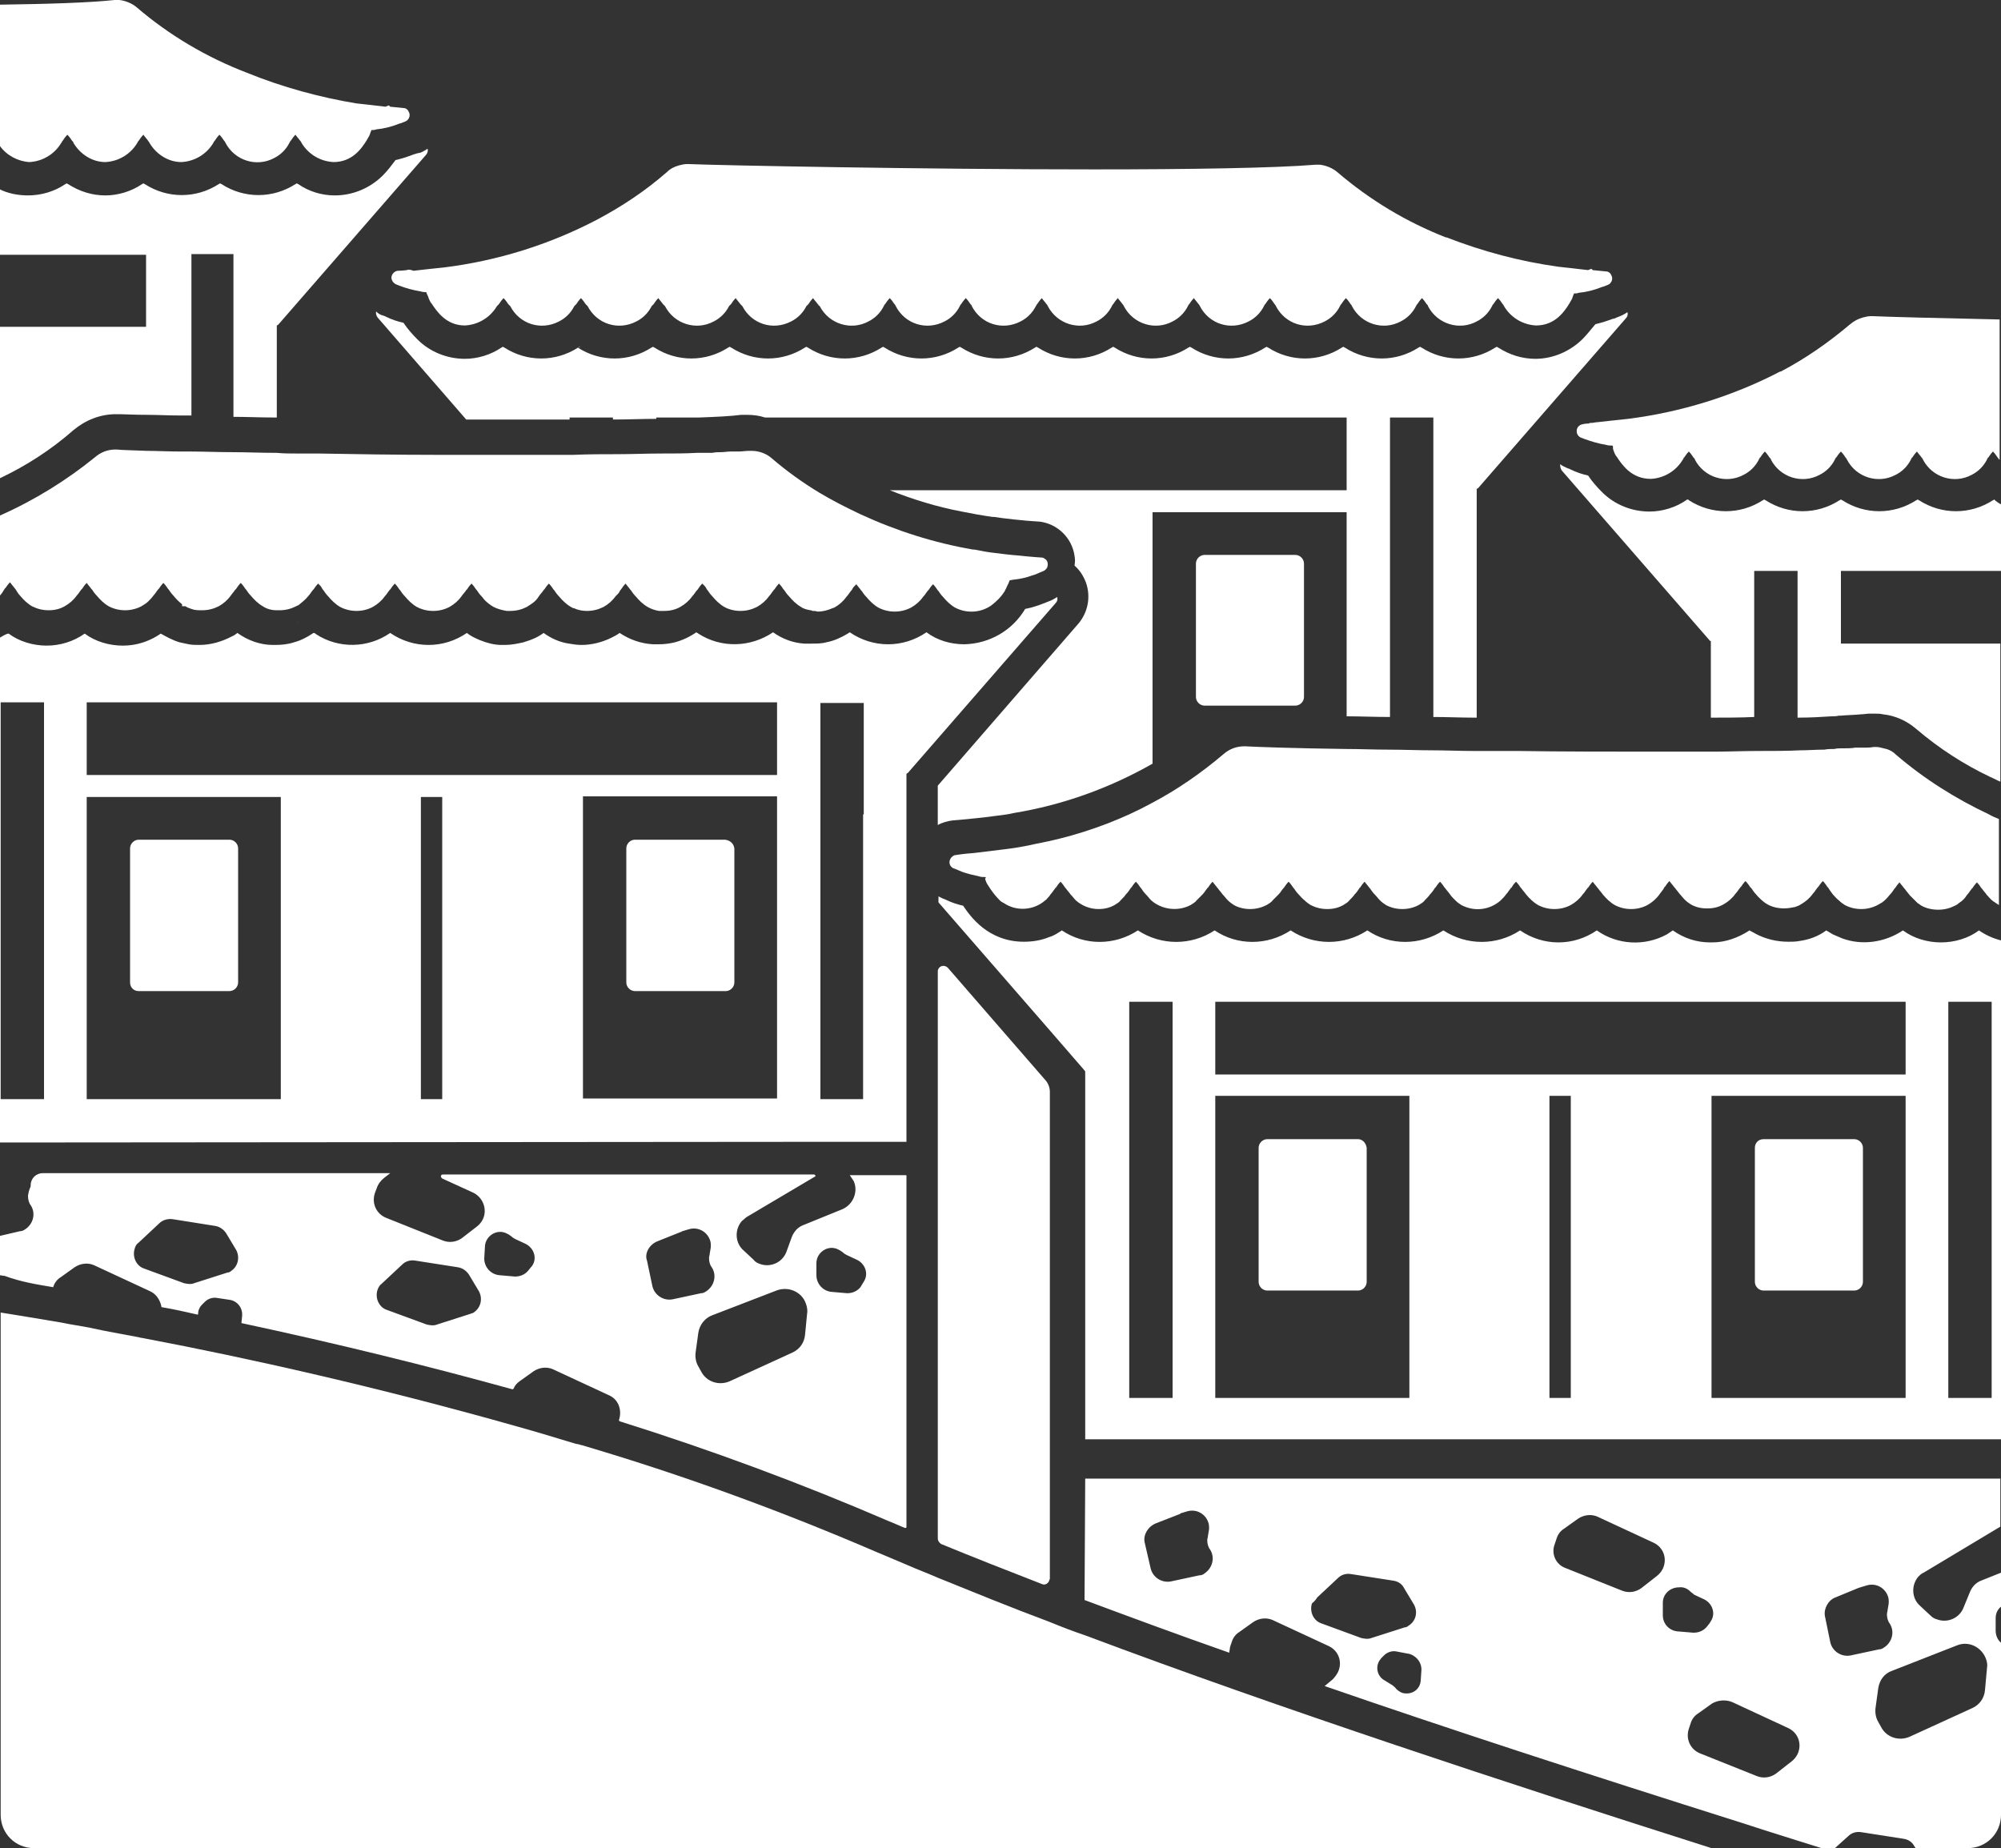 <svg enable-background="new 0 0 300 277.1" viewBox="0 0 300 277.1" xmlns="http://www.w3.org/2000/svg"><rect x="0" y="0" width="300" height="277.1" fill="#333333" stroke="none"/><g fill="#fff"><path d="m 156.6 161.8 l -14.5 -16.7 c -.3 -.3 -.8 -.4 -1.2 -.1 -.2 .2 -.3 .4 -.3 .6 v 85.1 c 0 .3 .2 .6 .5 .8 4.6 1.9 9.7 3.9 15.1 6 .4 .2 .9 0 1.1 -.5 0 -.1 .1 -.2 .1 -.3 v -73 c 0 -.7 -.3 -1.4 -.8 -1.9 z"/><path d="m 237.3 50.8 c -1.9 1.9 -4.5 3 -7.1 3 -2 0 -3.9 -.6 -5.6 -1.7 -.1 0 -.1 -.1 -.2 -.1 s -.1 .1 -.2 .1 c -3.4 2.2 -7.7 2.2 -11.1 0 -.1 0 -.1 -.1 -.2 -.1 l -.2 .1 c -3.4 2.2 -7.7 2.2 -11.1 0 -.1 0 -.1 -.1 -.2 -.1 s -.1 .1 -.2 .1 c -3.4 2.2 -7.7 2.2 -11.1 0 -.1 0 -.1 -.1 -.2 -.1 s -.1 .1 -.2 .1 c -3.4 2.2 -7.7 2.2 -11.1 0 l -.2 -.1 c -.1 0 -.1 .1 -.2 .1 -3.4 2.2 -7.7 2.2 -11.1 0 -.1 0 -.1 -.1 -.2 -.1 s -.1 .1 -.2 .1 c -3.4 2.2 -7.7 2.2 -11.1 0 -.1 0 -.1 -.1 -.2 -.1 s -.1 .1 -.2 .1 c -3.4 2.2 -7.7 2.2 -11.1 0 -.1 0 -.1 -.1 -.2 -.1 s -.1 .1 -.2 .1 c -3.4 2.2 -7.7 2.2 -11.1 0 -.1 0 -.1 -.1 -.2 -.1 s -.1 .1 -.2 .1 c -3.4 2.2 -7.7 2.2 -11.1 0 l -.2 -.1 c -.1 0 -.1 .1 -.2 .1 -3.4 2.2 -7.7 2.2 -11.1 0 -.1 0 -.1 -.1 -.2 -.1 s -.1 .1 -.2 .1 c -3.4 2.2 -7.7 2.2 -11.1 0 -.1 0 -.1 -.1 -.2 -.1 s -.1 .1 -.2 .1 c -3.4 2.2 -7.7 2.2 -11.1 0 .4 0 .4 -.1 .3 -.1 s -.1 .1 -.2 .1 c -3.4 2.2 -7.7 2.2 -11.1 0 -.1 0 -.1 -.1 -.2 -.1 s -.1 .1 -.2 .1 c -1.6 1.1 -3.6 1.7 -5.5 1.7 -2.6 0 -5.2 -1 -7.1 -2.9 -.8 -.8 -1.5 -1.6 -2.1 -2.5 -.9 -.2 -1.8 -.5 -2.6 -.9 l -.2 -.1 -.3 -.1 c -.4 -.1 -.7 -.3 -1 -.6 -.1 .4 .1 .8 .3 1 l 13.2 15.2 h 8.4 .7 3.3 3.1 v -.3 h 6.5 v .3 c 2.3 0 4.5 -.1 6.5 -.1 v -.2 h 6.4 c 2.7 -.1 4.8 -.2 6.3 -.4 h .9 c .9 0 1.8 .1 2.7 .4 h 87.2 v 10.9 h -68.5 c 3.5 1.4 7.1 2.5 10.8 3.2 1.5 .3 3.1 .6 4.6 .8 h .1 .1 c 1.2 .2 4.7 .6 6.7 .7 h .1 c 2.7 .3 4.9 2.4 5.3 5.1 .1 .5 .1 1 0 1.5 .8 .7 1.3 1.5 1.7 2.5 .8 2.2 .3 4.6 -1.2 6.3 l -21 24.2 v 5.9 c .7 -.4 1.5 -.6 2.3 -.7 1.4 -.1 5.4 -.5 6.6 -.7 .8 -.1 1.7 -.2 2.5 -.4 7.3 -1.2 14.3 -3.7 20.8 -7.4 v -37.7 h 29.1 v 30.6 c 2 0 4.2 .1 6.5 .1 v -44.9 h 6.5 v 44.9 c 2 0 4.1 .1 6.2 .1 h .3 v -34.3 c .1 0 .1 -.1 .2 -.1 l 22.1 -25.4 c .3 -.3 .4 -.6 .3 -1 -.1 .1 -.2 .1 -.3 .2 -.2 .1 -.5 .3 -.8 .4 l -.5 .2 c -.2 .1 -.4 .2 -.6 .2 -.8 .3 -1.7 .6 -2.6 .8 -.6 .7 -1.2 1.5 -1.9 2.2 z"/><path d="m 180.6 83.2 c -.7 0 -1.3 .6 -1.3 1.3 v 20 c 0 .7 .6 1.3 1.3 1.3 h 13.6 c .7 0 1.3 -.6 1.3 -1.3 v -20 c 0 -.7 -.6 -1.3 -1.3 -1.3 z"/><path d="m 61 40.5 c -.8 .1 -1.4 .1 -1.4 .1 -.6 .1 -1 .7 -.9 1.2 .1 .4 .3 .6 .6 .8 l .5 .2 c 1 .4 2.1 .7 3.3 .9 .3 .1 .5 .1 .8 .1 0 0 .1 .3 .3 .7 l .1 .3 c .1 .2 .2 .5 .4 .7 .8 1.2 2.2 3.3 5 3.3 2 -.1 3.8 -1.2 4.8 -2.9 l .2 -.2 s .1 -.1 .1 -.1 c .2 -.3 .4 -.6 .7 -.9 .3 .3 .5 .6 .7 .9 0 0 .1 .1 .1 .1 .1 .1 .1 .1 .2 .2 1.4 2.7 4.6 3.7 7.3 2.3 1 -.5 1.8 -1.3 2.3 -2.3 .1 -.1 .1 -.1 .2 -.2 0 0 .1 -.1 .1 -.1 .2 -.3 .4 -.6 .7 -.9 .3 .3 .5 .6 .7 .9 0 0 .1 .1 .1 .1 l .2 .2 c 1.4 2.7 4.6 3.7 7.3 2.3 1 -.5 1.8 -1.3 2.3 -2.3 l .2 -.2 s .1 -.1 .1 -.1 c .2 -.3 .4 -.6 .7 -.9 .2 .3 .5 .6 .7 .9 0 0 .1 .1 .1 .1 l .2 .2 c 1.4 2.7 4.7 3.7 7.3 2.3 1 -.5 1.8 -1.3 2.3 -2.3 l .2 -.2 s .1 -.1 .1 -.1 c .2 -.3 .4 -.6 .7 -.9 .2 .3 .5 .6 .7 .9 0 0 .1 .1 .1 .1 l .2 .2 c 1.4 2.7 4.6 3.7 7.3 2.3 1 -.5 1.8 -1.3 2.3 -2.3 l .2 -.2 s .1 -.1 .1 -.1 c .2 -.3 .4 -.6 .7 -.9 .2 .3 .5 .6 .7 .9 0 0 .1 .1 .1 .1 0 .1 .1 .1 .2 .2 1.4 2.7 4.7 3.7 7.3 2.3 1 -.5 1.8 -1.3 2.3 -2.3 l .1 -.2 s .1 -.1 .1 -.1 c .2 -.3 .4 -.6 .7 -.9 .3 .3 .5 .6 .7 .9 0 0 .1 .1 .1 .1 l .1 .2 c 1.4 2.7 4.6 3.7 7.3 2.3 1 -.5 1.8 -1.3 2.3 -2.3 l .1 -.2 s .1 -.1 .1 -.1 c .2 -.3 .4 -.6 .7 -.9 .3 .3 .5 .6 .7 .9 0 0 .1 .1 .1 .1 .1 .1 .1 .1 .1 .2 1.4 2.7 4.6 3.7 7.3 2.3 1 -.5 1.8 -1.3 2.3 -2.3 .1 -.1 .1 -.1 .1 -.2 0 0 .1 -.1 .1 -.1 .2 -.3 .4 -.6 .7 -.9 .2 .3 .5 .6 .7 .9 0 0 .1 .1 .1 .1 l .1 .2 c 1.4 2.7 4.7 3.7 7.3 2.3 1 -.5 1.8 -1.3 2.3 -2.3 l .1 -.2 s .1 -.1 .1 -.1 c .2 -.3 .4 -.6 .7 -.9 .2 .3 .5 .6 .7 .9 0 0 .1 .1 .1 .1 l .1 .2 c 1.4 2.7 4.7 3.7 7.3 2.3 1 -.5 1.8 -1.3 2.3 -2.3 l .1 -.2 s .1 -.1 .1 -.1 c .2 -.3 .4 -.6 .7 -.9 .2 .3 .5 .6 .7 .9 0 0 .1 .1 .1 .1 0 .1 .1 .1 .1 .2 1.4 2.7 4.6 3.7 7.3 2.3 1 -.5 1.8 -1.3 2.3 -2.3 0 -.1 .1 -.1 .1 -.2 0 0 .1 -.1 .1 -.1 .2 -.3 .4 -.6 .7 -.9 .3 .3 .5 .6 .7 .9 0 0 .1 .1 .1 .1 0 .1 .1 .1 .1 .2 1.4 2.7 4.6 3.7 7.3 2.3 1 -.5 1.8 -1.3 2.3 -2.3 0 -.1 .1 -.1 .1 -.2 0 0 .1 -.1 .1 -.1 .2 -.3 .4 -.6 .7 -.9 .3 .3 .5 .6 .7 .9 0 0 .1 .1 .1 .1 l .1 .2 c 1.4 2.7 4.7 3.7 7.3 2.3 1 -.5 1.8 -1.3 2.3 -2.3 l .1 -.2 s .1 -.1 .1 -.1 c .2 -.3 .4 -.6 .7 -.9 .3 .3 .5 .6 .7 .9 0 0 .1 .1 .1 .1 .1 .1 .1 .1 .1 .2 1.4 2.7 4.7 3.7 7.3 2.3 1 -.5 1.8 -1.3 2.3 -2.3 l .1 -.2 s .1 -.1 .1 -.1 c .2 -.3 .4 -.6 .7 -.9 .3 .3 .5 .6 .7 .9 0 0 .1 .1 .1 .1 l .1 .2 c 1 1.7 2.8 2.8 4.8 2.9 2.8 0 4.2 -2 5 -3.3 .1 -.2 .3 -.5 .4 -.7 0 -.1 .1 -.2 .1 -.3 .1 -.3 .2 -.5 .2 -.5 .2 0 .5 0 .7 -.1 1.1 -.1 2.3 -.4 3.3 -.8 .2 -.1 .4 -.1 .6 -.2 l .5 -.2 c .5 -.2 .8 -.9 .5 -1.4 -.1 -.3 -.4 -.6 -.8 -.6 0 0 -.9 -.1 -2 -.2 -.1 -.1 -.2 -.2 -.2 -.2 l -.5 .2 c -1.6 -.2 -3.5 -.4 -4.4 -.5 -5.8 -.8 -11.4 -2.3 -16.8 -4.4 h -.1 c -5.9 -2.3 -11.4 -5.6 -16.3 -9.8 -.7 -.6 -1.7 -1 -2.6 -1.1 -.1 0 -.2 0 -.3 0 s -.3 0 -.4 0 c -6 .5 -18.9 .7 -33.2 .7 -25.6 0 -56 -.6 -60.8 -.8 h -.2 c -.4 0 -.8 .1 -1.2 .2 -.7 .2 -1.3 .5 -1.8 1 -3.2 2.8 -6.8 5.2 -10.6 7.2 -7.1 3.7 -14.8 6.1 -22.8 7.1 -.9 .1 -3 .3 -4.6 .5 -.5 -.2 -.8 -.2 -1 -.1 z"/><path d="m 299 74.9 c -.1 0 -.1 .1 -.2 .1 -3.4 2.2 -7.7 2.2 -11.1 0 -.1 0 -.1 -.1 -.2 -.1 s -.1 .1 -.2 .1 c -3.4 2.2 -7.7 2.2 -11.1 0 -.1 0 -.1 -.1 -.2 -.1 s -.1 .1 -.2 .1 c -3.4 2.2 -7.7 2.2 -11.1 0 -.1 0 -.1 -.1 -.2 -.1 s -.1 .1 -.2 .1 c -3.4 2.2 -7.7 2.2 -11.1 0 0 -.1 -.2 -.1 -.3 -.1 0 0 -.1 .1 -.1 .1 -1.6 1.1 -3.6 1.7 -5.5 1.7 -2.6 0 -5.2 -1 -7.1 -2.9 -.8 -.8 -1.5 -1.6 -2.1 -2.5 -.9 -.2 -1.8 -.5 -2.6 -.9 l -.2 -.1 -.3 -.1 c -.4 -.2 -.7 -.3 -1.1 -.6 0 .4 .1 .8 .3 1 l 22.1 25.4 c 0 .1 .1 .1 .2 .1 v 11.5 c 2.3 0 4.5 0 6.5 -.1 v -21.9 h 6.5 v 22 c 1.9 0 3.6 -.1 5.1 -.2 .4 0 .7 0 1.1 -.1 h .3 c 1.1 -.1 2.1 -.1 3 -.2 .4 0 .9 -.1 1.2 -.1 h .9 c .4 0 .8 0 1.2 .1 1.9 .2 3.6 1 5 2.2 3.4 2.9 7.1 5.3 11.1 7.2 .5 .2 1 .5 1.5 .7 v -20.7 h -23.9 v -10.9 h 24 v -10 c -.3 -.1 -.5 -.3 -.8 -.5 -.1 -.1 -.1 -.1 -.2 -.2 z"/><path d="m 280.7 47.4 h -.2 c -.4 0 -.8 .1 -1.2 .2 -.7 .2 -1.3 .5 -1.9 1 -3.2 2.7 -6.6 5.1 -10.4 7.1 h -.1 c -7.1 3.7 -14.9 6.1 -22.8 7.1 -.9 .1 -2.9 .3 -4.6 .5 -.3 0 -.6 .1 -.8 .1 s -.4 0 -.5 .1 c -.5 0 -.9 .1 -.9 .1 -.6 .1 -1 .6 -.9 1.2 0 .2 .1 .3 .2 .5 .1 .1 .3 .3 .4 .3 l .5 .2 c 1.1 .4 2.1 .7 3.3 .9 .3 .1 .5 .1 .8 .1 .4 0 .1 .3 .3 .7 0 .1 .1 .2 .1 .3 .1 .2 .2 .5 .4 .7 .8 1.2 2.2 3.3 5.1 3.3 2 -.1 3.8 -1.2 4.8 -2.9 .1 -.1 .1 -.1 .1 -.2 s .1 -.1 .1 -.1 c .2 -.3 .4 -.6 .7 -.9 .3 .3 .5 .6 .7 .9 0 0 .1 .1 .1 .1 .1 .1 .1 .1 .1 .2 1.4 2.7 4.7 3.7 7.3 2.3 1 -.5 1.8 -1.3 2.3 -2.3 0 -.1 .1 -.1 .1 -.2 s .1 -.1 .1 -.1 c .2 -.3 .4 -.6 .7 -.9 .3 .3 .5 .6 .7 .9 0 0 .1 .1 .1 .1 .1 .1 .1 .1 .1 .2 1.4 2.7 4.7 3.7 7.3 2.3 1 -.5 1.8 -1.3 2.3 -2.3 0 -.1 .1 -.1 .1 -.2 s .1 -.1 .1 -.1 c .2 -.3 .4 -.6 .7 -.9 .3 .3 .5 .6 .7 .9 0 0 .1 .1 .1 .1 0 .1 .1 .1 .1 .2 1.4 2.7 4.7 3.7 7.3 2.3 1 -.5 1.8 -1.3 2.3 -2.3 0 -.1 .1 -.1 .1 -.2 s .1 -.1 .1 -.1 c .2 -.3 .4 -.6 .7 -.9 .2 .3 .5 .6 .7 .9 0 0 .1 .1 .1 .1 0 .1 .1 .1 .1 .2 1.4 2.7 4.7 3.7 7.3 2.3 1 -.5 1.8 -1.3 2.3 -2.3 0 -.1 .1 -.1 .1 -.2 s .1 -.1 .1 -.1 c .2 -.3 .4 -.6 .7 -.9 .3 .3 .5 .6 .7 .9 0 0 .1 .1 .1 .1 0 .1 .1 .1 .1 .2 h .1 v -21 c -9.5 -.2 -16.9 -.4 -19.1 -.5 z"/><path d="m 17.4 62.1 h .5 c .7 0 2.2 .1 4.3 .1 1.4 0 3.1 .1 5.1 .1 h 1.4 v -24.2 h 6.3 v 24.4 c 2 0 4 .1 6.2 .1 h .3 v -13.8 c .1 0 .1 -.1 .2 -.1 l 22.1 -25.4 c .3 -.3 .4 -.7 .3 -1 -.1 .1 -.2 .1 -.3 .2 -.2 .1 -.5 .3 -.8 .4 l -.5 .1 c -.2 .1 -.4 .1 -.6 .2 -.8 .3 -1.7 .6 -2.6 .8 -.6 .8 -1.2 1.6 -1.9 2.3 -1.9 1.9 -4.5 3 -7.2 3 -2 0 -3.9 -.6 -5.5 -1.7 -.1 0 -.1 -.1 -.2 -.1 s -.1 .1 -.2 .1 c -3.4 2.2 -7.7 2.2 -11.1 0 -.1 0 -.1 -.1 -.2 -.1 s -.1 .1 -.2 .1 c -3.4 2.2 -7.7 2.2 -11.1 0 -.1 0 -.1 -.1 -.2 -.1 s -.1 .1 -.2 .1 c -1.6 1.1 -3.6 1.7 -5.5 1.7 -2 0 -3.9 -.6 -5.6 -1.7 -.1 0 -.1 -.1 -.2 -.1 s -.1 .1 -.2 .1 c -1.6 1.1 -3.6 1.7 -5.6 1.7 -1.5 0 -3.1 -.3 -4.4 -1 v 9.9 h 22.1 v 10.8 h -21.9 v 22.7 c 4 -1.9 7.7 -4.3 11 -7.2 1.8 -1.5 4 -2.4 6.4 -2.4 z"/><path d="m 4.4 24.3 c 2 -.1 3.8 -1.2 4.8 -2.9 .1 -.1 .1 -.1 .1 -.2 0 0 .1 -.1 .1 -.1 .2 -.3 .4 -.6 .7 -.9 .3 .3 .5 .6 .7 .9 0 0 .1 .1 .1 .1 .1 .1 .1 .1 .1 .2 1 1.7 2.8 2.9 4.8 2.9 2 -.1 3.8 -1.2 4.8 -2.9 0 -.1 .1 -.1 .1 -.2 0 0 .1 -.1 .1 -.1 .2 -.3 .4 -.6 .7 -.9 .2 .3 .5 .6 .7 .9 0 .1 .1 .1 .1 .1 0 .1 .1 .1 .1 .2 1 1.7 2.8 2.9 4.8 2.9 2 -.1 3.8 -1.2 4.8 -2.9 0 -.1 .1 -.1 .1 -.2 0 0 .1 -.1 .1 -.1 .2 -.3 .4 -.6 .7 -.9 .3 .3 .5 .6 .7 .9 0 0 .1 .1 .1 .1 0 .1 .1 .1 .1 .2 1.4 2.7 4.7 3.7 7.3 2.3 1 -.5 1.8 -1.3 2.3 -2.3 0 -.1 .1 -.1 .1 -.2 0 0 .1 -.1 .1 -.1 .2 -.3 .4 -.6 .7 -.9 .2 .3 .5 .6 .7 .9 0 0 .1 .1 .1 .1 0 .1 .1 .1 .1 .2 1 1.7 2.8 2.8 4.8 2.9 2.8 0 4.2 -2 5 -3.3 .1 -.2 .3 -.5 .4 -.7 0 -.1 .1 -.2 .1 -.3 .1 -.3 .2 -.5 .2 -.5 .2 0 .5 0 .7 -.1 1.1 -.1 2.3 -.4 3.3 -.8 .2 -.1 .4 -.1 .6 -.2 l .5 -.2 c .5 -.2 .8 -.9 .5 -1.4 -.1 -.3 -.4 -.6 -.8 -.6 0 0 -.9 -.1 -2 -.2 -.1 -.1 -.2 -.2 -.2 -.2 l -.5 .2 c -1.6 -.2 -3.5 -.4 -4.4 -.5 -5.4 -.9 -11 -2.4 -16.4 -4.6 -6 -2.3 -11.6 -5.6 -16.5 -9.8 -.7 -.6 -1.7 -1 -2.6 -1.1 -.1 0 -.2 0 -.3 0 s -.3 0 -.4 0 c -3.7 .4 -9.8 .6 -17.2 .7 v 21.2 c 1 1.4 2.7 2.3 4.4 2.4 z"/><path d="m 291 141.3 c -2 0 -4.1 -.6 -5.7 -1.8 -2.7 1.8 -6.1 2.3 -9.1 1.2 -.5 -.2 -.9 -.4 -1.4 -.6 -.3 -.2 -.7 -.4 -1 -.6 -1.2 .9 -2.6 1.4 -4.1 1.6 -.5 .1 -1.1 .1 -1.6 .1 -1.7 0 -3.4 -.4 -4.9 -1.2 -.3 -.2 -.6 -.3 -.9 -.5 -1.7 1.1 -3.6 1.8 -5.6 1.8 h -.1 c -.1 0 -.1 0 -.2 0 -2 0 -3.9 -.6 -5.6 -1.8 -.3 .2 -.6 .4 -.9 .6 -3.3 1.8 -7.4 1.6 -10.5 -.6 -3.5 2.4 -8 2.4 -11.5 0 -3.5 2.3 -8 2.3 -11.5 0 -3.5 2.3 -8 2.3 -11.4 0 -3.5 2.3 -8 2.3 -11.5 0 -3.5 2.3 -8 2.3 -11.4 0 -3.5 2.3 -8 2.3 -11.5 0 -3.5 2.3 -8 2.3 -11.4 0 -.6 .4 -1.2 .8 -1.9 1 -1.2 .5 -2.5 .7 -3.8 .7 -5.4 0 -8.1 -3.9 -9.1 -5.4 -.9 -.2 -1.8 -.5 -2.6 -.9 l -.5 -.2 c -.2 -.1 -.4 -.2 -.6 -.3 v .9 l 16.7 19.2 5.2 6 c 0 .1 .1 .1 .1 .1 v 55.2 h 137.3 v -74.8 c -1.2 -.3 -2.3 -.8 -3.3 -1.5 -1.6 1.2 -3.7 1.8 -5.7 1.8 z m -5.3 10.2 v 9.6 h -103.5 v -10.9 h 103.5 z m -116.4 58.1 v -59.4 h 6.5 v 59.4 z m 12.9 0 v -45.3 h 29.1 v 45.3 z m 50.1 0 v -45.3 h 3.2 v 45.3 z m 24.3 0 v -45.3 h 29.1 v 45.3 z m 42 -58.1 v 58.1 h -6.5 v -59.4 h 6.5 z"/><path d="m 203.6 170.8 h -13.6 c -.7 0 -1.3 .6 -1.3 1.3 v 20.1 c 0 .7 .6 1.3 1.3 1.3 h 13.6 c .7 0 1.3 -.6 1.3 -1.3 v -20.1 c -.1 -.7 -.6 -1.3 -1.3 -1.3 z"/><path d="m 264.4 170.8 h 13.6 c .7 0 1.3 .6 1.3 1.3 v 20.1 c 0 .7 -.6 1.3 -1.3 1.3 h -13.6 c -.7 0 -1.3 -.6 -1.3 -1.3 v -20.1 c 0 -.7 .5 -1.3 1.3 -1.3 z"/><path d="m 284.2 113.1 c -.5 -.5 -1.2 -.8 -1.8 -.9 -.4 -.1 -.7 -.2 -1.1 -.2 -.1 0 -.3 0 -.4 0 -.5 .1 -1 .1 -1.6 .1 -.2 0 -.4 0 -.6 0 s -.4 0 -.6 0 c -.5 .1 -1.1 .1 -1.7 .1 -.1 0 -.2 0 -.3 0 -.3 0 -.7 0 -1.1 .1 -.5 0 -1 0 -1.5 .1 -.1 0 -.1 0 -.2 0 -1.1 0 -2.2 .1 -3.4 .1 -2 .1 -4.2 .1 -6.5 .1 -2.1 0 -4.2 .1 -6.5 .1 h -.3 c -1.1 0 -2.1 0 -3.2 0 s -2.1 0 -3.2 0 h -2.4 c -6.6 0 -13.4 0 -20.1 -.1 -1.1 0 -2.2 0 -3.2 0 s -2 0 -2.9 0 h -.6 c -2.1 0 -4.2 -.1 -6.2 -.1 -2.2 0 -4.4 -.1 -6.5 -.1 -2.3 0 -4.4 -.1 -6.5 -.1 -7.6 -.1 -13.2 -.3 -15.1 -.4 -.1 0 -.1 0 -.2 0 -1.1 0 -2.2 .4 -3.1 1.2 -3.3 2.8 -6.9 5.3 -10.7 7.3 -1.1 .6 -2.3 1.2 -3.4 1.7 -4.4 2 -9.1 3.5 -13.9 4.4 -1.7 .4 -3.5 .7 -5.3 .9 -.8 .1 -2.5 .3 -4.1 .5 -1.5 .1 -2.7 .3 -2.7 .3 -.2 0 -.4 .1 -.6 .3 0 0 -.1 .1 -.1 .1 -.4 .5 -.3 1.2 .2 1.5 .1 .1 .1 .1 .2 .1 l .5 .2 c .2 .1 .5 .2 .7 .3 .8 .3 1.7 .5 2.6 .7 .3 .1 .5 .1 .8 .1 .4 0 .1 .1 .1 .3 0 .1 .1 .2 .1 .3 .1 .3 .3 .6 .5 .9 .1 .1 .1 .2 .2 .3 .4 .6 .9 1.2 1.4 1.7 .2 .2 .4 .3 .6 .4 1.9 1.3 4.5 1.1 6.2 -.4 .2 -.1 .3 -.3 .4 -.4 s .3 -.3 .4 -.5 c .3 -.3 .5 -.7 .7 -.9 0 -.1 .1 -.1 .1 -.1 .2 -.3 .4 -.6 .7 -.9 .3 .3 .5 .6 .7 .9 0 0 .1 .1 .1 .1 .2 .3 .5 .6 .7 .9 .3 .3 .5 .6 .8 .9 .9 .8 2.1 1.3 3.4 1.3 .9 0 1.7 -.2 2.4 -.6 .3 -.2 .7 -.4 .9 -.7 .3 -.3 .6 -.6 .8 -.9 .3 -.3 .5 -.6 .7 -.9 0 -.1 .1 -.1 .1 -.1 .2 -.3 .4 -.6 .7 -.9 .3 .3 .5 .6 .7 .9 0 0 .1 .1 .1 .1 .2 .3 .4 .6 .7 .9 s .5 .6 .8 .9 c 1.6 1.4 4 1.7 5.9 .7 .3 -.2 .7 -.4 .9 -.7 l .9 -.9 c .3 -.3 .5 -.7 .7 -.9 0 -.1 .1 -.1 .1 -.1 .2 -.3 .4 -.6 .7 -.9 .2 .3 .5 .6 .7 .9 0 0 .1 .1 .1 .1 .2 .3 .5 .6 .7 .9 .3 .3 .5 .6 .8 .9 s .6 .5 .9 .7 c .7 .4 1.6 .6 2.4 .6 .9 0 1.7 -.2 2.5 -.6 .3 -.2 .7 -.4 .9 -.7 l .9 -.9 c .3 -.3 .5 -.7 .7 -.9 0 0 .1 -.1 .1 -.1 .2 -.3 .4 -.6 .7 -.9 .3 .3 .5 .6 .7 .9 0 0 .1 .1 .1 .1 .2 .3 .4 .6 .7 .9 s .5 .6 .9 .9 c .3 .3 .6 .5 .9 .7 .8 .4 1.6 .6 2.5 .6 s 1.7 -.2 2.4 -.6 c .3 -.2 .7 -.4 .9 -.7 .3 -.3 .6 -.6 .8 -.9 .3 -.3 .5 -.6 .7 -.9 0 -.1 .1 -.1 .1 -.1 .2 -.3 .4 -.6 .7 -.9 .2 .3 .5 .6 .7 .9 0 0 .1 .1 .1 .1 .2 .3 .4 .6 .7 .9 s .5 .6 .8 .9 .6 .5 .9 .7 c 1.5 .8 3.4 .8 4.9 0 .3 -.2 .7 -.4 .9 -.7 .3 -.3 .6 -.6 .8 -.9 .3 -.3 .5 -.6 .7 -.9 0 -.1 .1 -.1 .1 -.1 .2 -.3 .4 -.6 .7 -.9 .3 .3 .5 .6 .7 .9 0 0 .1 .1 .1 .1 .2 .3 .5 .6 .7 .9 s .5 .6 .8 .9 .6 .5 .9 .7 c 1.9 1 4.2 .8 5.9 -.7 .3 -.3 .6 -.6 .8 -.9 .3 -.3 .5 -.7 .7 -.9 0 -.1 .1 -.1 .1 -.1 .1 -.1 .1 -.2 .2 -.3 .1 -.2 .3 -.4 .5 -.6 .3 .3 .5 .6 .7 .9 0 0 .1 .1 .1 .1 .2 .3 .5 .6 .7 .9 .5 .6 1.1 1.2 1.8 1.6 1.5 .8 3.4 .8 4.9 0 .7 -.4 1.3 -.9 1.8 -1.6 .3 -.3 .5 -.7 .7 -.9 0 -.1 .1 -.1 .1 -.1 .2 -.3 .4 -.6 .7 -.9 .2 .3 .5 .6 .7 .9 0 0 .1 .1 .1 .1 .2 .3 .5 .6 .7 .9 .5 .6 1.1 1.2 1.8 1.6 1.5 .8 3.4 .8 4.9 0 .7 -.4 1.3 -.9 1.8 -1.6 .2 -.3 .4 -.5 .6 -.8 0 -.1 .1 -.1 .1 -.2 s .1 -.1 .1 -.1 c .2 -.3 .4 -.6 .7 -.9 .2 .3 .5 .6 .7 .9 0 0 .1 .1 .1 .1 .2 .3 .5 .6 .7 .9 .3 .3 .5 .6 .8 .9 s .6 .5 .9 .7 c .7 .4 1.5 .6 2.3 .6 h .2 .1 c .8 0 1.6 -.2 2.3 -.6 s 1.3 -.9 1.8 -1.6 c .3 -.3 .5 -.7 .7 -.9 0 -.1 .1 -.1 .1 -.1 .2 -.3 .4 -.6 .7 -.9 .3 .3 .5 .6 .7 .9 0 0 .1 .1 .1 .1 s .1 .1 .1 .1 c .2 .3 .4 .6 .6 .8 .5 .6 1.1 1.2 1.8 1.6 s 1.6 .6 2.5 .6 c .5 0 1.1 -.1 1.6 -.2 .3 -.1 .6 -.2 .9 -.4 .7 -.4 1.3 -.9 1.8 -1.6 .3 -.3 .5 -.7 .7 -.9 0 -.1 .1 -.1 .1 -.1 .2 -.3 .4 -.6 .7 -.9 .3 .3 .5 .6 .7 .9 0 0 .1 .1 .1 .1 .1 .1 .1 .2 .2 .3 .1 .2 .3 .4 .5 .7 .3 .3 .5 .6 .9 .9 .3 .3 .6 .5 .9 .7 1.5 .8 3.4 .8 4.9 0 .2 -.1 .5 -.3 .7 -.4 .4 -.3 .8 -.7 1.1 -1.1 .3 -.3 .5 -.6 .7 -.9 0 -.1 .1 -.1 .1 -.1 .2 -.3 .4 -.6 .7 -.9 .2 .3 .5 .6 .7 .9 0 0 .1 .1 .1 .1 .2 .3 .5 .6 .7 .9 .4 .4 .8 .8 1.2 1.2 .2 .1 .4 .3 .6 .4 .7 .4 1.6 .6 2.5 .6 s 1.7 -.2 2.5 -.6 c .2 -.1 .4 -.2 .6 -.4 .5 -.3 .9 -.7 1.2 -1.2 .3 -.3 .5 -.7 .7 -.9 0 -.1 .1 -.1 .1 -.1 .2 -.3 .4 -.6 .7 -.9 .3 .3 .5 .6 .7 .9 0 0 .1 .1 .1 .1 .2 .3 .5 .6 .7 .9 .3 .3 .6 .7 .9 .9 s .6 .4 .9 .6 v -12.9 c -.5 -.2 -1 -.4 -1.5 -.7 -4.9 -2.3 -9.7 -5.3 -14 -9 z"/><path d="m 8 193 v -.1 c .2 -.6 .6 -1.1 1.1 -1.4 l 2.1 -1.5 c .9 -.6 2 -.7 2.9 -.3 l 8.4 3.9 c .9 .4 1.5 1.3 1.7 2.3 0 .1 0 .1 .1 .1 1.8 .3 3.5 .7 5.3 1.1 .1 0 .1 0 .1 -.1 0 -.5 .2 -1 .6 -1.4 l .4 -.4 c .5 -.5 1.2 -.7 1.8 -.6 l 2 .3 c 1.1 .2 1.9 1.2 1.8 2.4 l -.1 1 c 0 .1 0 .1 .1 .1 14 3 27.5 6.3 40.5 9.9 .1 0 .1 0 .2 -.1 .2 -.5 .5 -.8 .9 -1.1 l 2.1 -1.5 c .9 -.6 2 -.7 2.9 -.3 l 8.4 3.9 c 1.4 .6 2 2.2 1.5 3.7 0 .1 0 .1 .1 .2 13.7 4.3 27.2 9.3 40.4 15 .8 .3 1.6 .7 2.4 1 .1 0 .1 0 .2 -.1 v -52.7 c 0 -.1 -.1 -.1 -.1 -.1 h -8.4 c .2 .3 .4 .6 .6 .9 .7 1.6 -.1 3.5 -1.7 4.2 l -5.9 2.4 c -.8 .3 -1.4 1 -1.7 1.8 l -.8 2.2 c -.6 1.6 -2.4 2.4 -4 1.8 -.3 -.1 -.7 -.3 -.9 -.6 l -1.5 -1.4 c -1.3 -1.1 -1.4 -3.1 -.3 -4.4 .2 -.2 .5 -.4 .7 -.6 l 10.3 -6.1 c .1 0 .1 -.1 0 -.2 0 0 -.1 -.1 -.1 -.1 h -55.7 c -.2 0 -.3 .1 -.3 .3 0 .1 .1 .2 .2 .3 l 4.6 2.1 c 1.5 .7 2.2 2.5 1.5 4 -.2 .4 -.5 .8 -.9 1.1 l -2.2 1.7 c -.8 .6 -1.9 .8 -2.9 .4 l -8.5 -3.4 c -1.5 -.6 -2.2 -2.2 -1.7 -3.7 l .3 -.8 c .2 -.6 .6 -1.1 1.1 -1.5 l .9 -.7 h -52.1 c -1 0 -1.8 .8 -1.8 1.8 0 .1 0 .3 -.1 .4 l -.2 .6 c 0 .2 -.1 .4 -.1 .6 0 .5 .1 1 .4 1.4 .8 1.2 .4 2.8 -.8 3.6 -.3 .2 -.5 .3 -.8 .3 l -3 .7 c -.1 0 -.1 .1 -.1 .1 v 5.8 c .3 0 .5 .1 .8 .1 2.4 .9 4.9 1.3 7.3 1.7 z m 114.4 -3.6 c 0 -1.3 1.1 -2.3 2.3 -2.3 .6 0 1.2 .3 1.7 .7 .2 .2 .4 .3 .6 .4 l 1.5 .7 c 1.2 .6 1.7 2 1.1 3.1 -.1 .2 -.2 .3 -.3 .5 l -.3 .5 c -.5 .6 -1.2 .9 -2 .9 l -2.3 -.2 c -1.3 -.1 -2.3 -1.2 -2.3 -2.5 z m -6 4.1 c 1.8 -.7 3.8 .2 4.4 1.9 .2 .5 .3 1.1 .2 1.6 l -.3 3.1 c -.1 1.2 -.8 2.2 -1.9 2.7 l -9.4 4.3 c -1.6 .7 -3.5 .1 -4.3 -1.5 l -.5 -.9 c -.3 -.6 -.4 -1.3 -.3 -2 l .4 -2.9 c .2 -1.2 1 -2.2 2.1 -2.6 z m -17.8 -7.4 l 3.5 -1.4 .2 -.1 1 -.3 c 1.4 -.4 2.8 .4 3.2 1.8 .1 .4 .1 .9 0 1.3 l -.1 .6 c 0 .2 -.1 .4 -.1 .6 0 .5 .1 1 .4 1.4 .8 1.2 .4 2.8 -.8 3.6 -.3 .2 -.5 .3 -.8 .3 l -4.2 .9 c -1.4 .3 -2.8 -.6 -3.1 -2 l -.8 -3.8 c -.4 -1 .3 -2.4 1.6 -2.9 z m -25.9 .9 c 0 -1.3 1.1 -2.3 2.3 -2.3 .6 0 1.2 .3 1.7 .7 .2 .2 .4 .3 .6 .4 l 1.5 .7 c 1.2 .6 1.7 2 1.1 3.1 -.1 .2 -.2 .3 -.3 .4 l -.4 .5 c -.5 .6 -1.2 .9 -2 .9 l -2.3 -.2 c -1.3 -.1 -2.3 -1.2 -2.3 -2.5 z m -15.5 5.5 l 3.1 -2.9 c .5 -.5 1.2 -.7 1.9 -.6 l 6.4 1 c .7 .1 1.3 .5 1.7 1.1 l 1.5 2.5 c .6 1.1 .3 2.5 -.8 3.2 -.1 .1 -.3 .1 -.5 .2 l -5 1.6 c -.5 .2 -1 .1 -1.5 0 l -6 -2.2 c -1.2 -.4 -1.8 -1.8 -1.4 -3 .1 -.3 .3 -.7 .6 -.9 z m -36.4 -6.2 l 3.1 -2.9 c .5 -.5 1.3 -.7 2 -.6 l 6.3 1 c .7 .1 1.3 .5 1.7 1.1 l 1.5 2.5 c .6 1.1 .3 2.5 -.8 3.2 -.1 .1 -.3 .2 -.5 .2 l -5 1.6 c -.5 .2 -1 .1 -1.5 0 l -6 -2.2 c -1.2 -.4 -1.8 -1.8 -1.4 -3 .1 -.4 .3 -.7 .6 -.9 z"/><path d="m 162.6 239.9 c 6.7 2.5 14 5.2 21.7 7.9 0 -.3 .1 -.5 .1 -.8 l .3 -.9 c .2 -.6 .6 -1.1 1.1 -1.4 l 2.1 -1.5 c .9 -.6 2 -.7 2.9 -.3 l 8.4 3.9 c 1.5 .7 2.1 2.4 1.4 3.9 -.2 .4 -.5 .8 -.8 1.1 l -1.2 1 c 18.5 6.4 39.4 13.2 62.5 20.5 4.6 1.5 8.5 2.7 12 3.8 h 2 l 2 -1.8 c .5 -.5 1.2 -.7 1.9 -.6 l 6.4 1 c .7 .1 1.3 .5 1.6 1.1 l .2 .3 h 7.8 c 2.8 0 5 -2.2 5 -5 v -25.8 c -.5 -.4 -.8 -1.1 -.8 -1.8 v -1.9 c 0 -.7 .3 -1.3 .8 -1.7 v -5.1 l -3 1.2 c -.8 .3 -1.4 1 -1.7 1.8 l -.9 2.2 c -.6 1.6 -2.4 2.4 -4 1.8 -.4 -.1 -.7 -.3 -1 -.6 l -1.5 -1.4 c -1.3 -1.1 -1.4 -3.1 -.3 -4.4 .2 -.2 .5 -.5 .8 -.6 l 11.5 -6.9 v -7.2 h -137.2 z m 130.8 6.8 c 1.7 -.7 3.6 .2 4.3 1.9 .2 .5 .3 1 .2 1.5 l -.3 3.3 c -.1 1.2 -.8 2.2 -1.9 2.7 l -9.4 4.3 c -1.6 .7 -3.5 .1 -4.3 -1.5 l -.5 -.9 c -.3 -.6 -.4 -1.3 -.3 -2 l .4 -2.9 c .2 -1.2 .9 -2.2 2.1 -2.6 z m -18.2 -7.2 l 3.4 -1.4 .3 -.1 1 -.3 c 1.4 -.4 2.8 .4 3.2 1.8 .1 .4 .1 .9 0 1.3 l -.1 .6 c 0 .2 -.1 .4 -.1 .6 0 .5 .1 1 .4 1.4 .8 1.2 .4 2.8 -.8 3.6 -.3 .2 -.5 .3 -.8 .3 l -4.2 .9 c -1.4 .3 -2.8 -.6 -3.1 -2 l -.8 -3.9 c -.2 -1.1 .5 -2.4 1.6 -2.8 z m -15.5 15.7 l 8.4 3.9 c 1.5 .7 2.1 2.4 1.4 3.9 -.2 .4 -.5 .8 -.9 1.1 l -2.3 1.8 c -.8 .6 -1.9 .8 -2.9 .4 l -8.5 -3.4 c -1.5 -.6 -2.2 -2.2 -1.7 -3.7 l .3 -.9 c .2 -.6 .6 -1.1 1.1 -1.4 l 2.1 -1.5 c .9 -.5 2 -.6 3 -.2 z m -6.3 -16.6 c .2 .2 .4 .3 .6 .5 l 1.5 .7 c 1.2 .6 1.7 2 1.1 3.1 -.1 .2 -.2 .3 -.3 .5 l -.4 .5 c -.5 .6 -1.2 .9 -2 .9 l -2.4 -.2 c -1.2 -.1 -2.2 -1.1 -2.2 -2.4 v -1.9 c 0 -1.3 1.1 -2.3 2.4 -2.3 .7 -.1 1.3 .2 1.7 .6 z m -20.3 -7.1 l .3 -.9 c .2 -.6 .6 -1.1 1.1 -1.4 l 2.1 -1.5 c .9 -.6 2 -.7 2.9 -.3 l 8.4 3.9 c 1.5 .7 2.1 2.4 1.4 3.9 -.2 .4 -.5 .8 -.9 1.1 l -2.3 1.8 c -.8 .6 -1.9 .8 -2.9 .4 l -8.5 -3.4 c -1.4 -.5 -2.2 -2.1 -1.6 -3.6 z m -20 19 l -.1 1.5 c -.1 1.2 -1.1 2 -2.3 1.9 -.5 0 -1 -.3 -1.4 -.7 -.1 -.2 -.3 -.3 -.5 -.5 l -1.3 -.8 c -1 -.6 -1.3 -1.9 -.7 -2.9 .1 -.1 .2 -.3 .3 -.4 l .4 -.4 c .5 -.5 1.2 -.7 1.8 -.6 l 2.1 .4 c 1.1 .4 1.8 1.4 1.7 2.5 z m -15.6 -11 l 3.1 -2.9 c .5 -.5 1.2 -.7 1.9 -.6 l 6.4 1 c .7 .1 1.3 .5 1.6 1.1 l 1.5 2.5 c .6 1.1 .3 2.5 -.9 3.2 -.1 .1 -.3 .2 -.5 .2 l -5 1.6 c -.5 .2 -1 .1 -1.5 0 l -6 -2.2 c -1.2 -.4 -1.8 -1.8 -1.4 -3 .4 -.3 .6 -.6 .8 -.9 z m -24.2 -11.1 l 3.6 -1.4 .1 -.1 1 -.3 c 1.4 -.4 2.8 .4 3.2 1.8 .1 .4 .1 .9 0 1.3 l -.1 .6 c 0 .2 -.1 .4 -.1 .6 0 .5 .1 1 .4 1.4 .8 1.2 .4 2.8 -.8 3.6 -.2 .2 -.5 .3 -.8 .3 l -4.2 .9 c -1.4 .3 -2.8 -.6 -3.1 -2 l -.9 -3.9 c -.2 -1.1 .5 -2.3 1.7 -2.8 z"/><path d="m 157.4 243.2 c -5.9 -2.2 -11.5 -4.5 -16.7 -6.6 -1.6 -.7 -3.2 -1.3 -4.8 -2 s -3.1 -1.3 -4.5 -1.9 c -13.7 -5.9 -27.8 -11.1 -42.1 -15.4 -.7 -.2 -1.3 -.4 -2 -.6 s 0 0 -.1 0 c -.3 -.1 -.5 -.2 -.8 -.2 -3 -.9 -5.9 -1.8 -8.8 -2.6 -20.8 -5.9 -40.5 -10.3 -55.8 -13.2 -.4 -.1 -.7 -.1 -1 -.2 -2.6 -.5 -5 -.9 -7.2 -1.4 -1.5 -.3 -3 -.5 -4.4 -.8 -3.5 -.6 -6.6 -1.1 -9.1 -1.5 v 75.3 c 0 2.8 2.2 5 5 5 h 251.5 c -30.2 -9.6 -64.9 -21 -93.9 -31.9 -1.8 -.6 -3.6 -1.3 -5.3 -2 z"/><path d="m 20.8 148.6 h 13.6 c .7 0 1.3 -.6 1.3 -1.3 v -20.1 c 0 -.7 -.6 -1.3 -1.3 -1.3 h -13.6 c -.7 0 -1.3 .6 -1.3 1.3 v 20.1 c 0 .7 .5 1.3 1.3 1.3 z"/><path d="m 108.7 125.9 h -13.5 c -.7 0 -1.3 .6 -1.3 1.3 v 20.1 c 0 .7 .6 1.3 1.3 1.3 h 13.6 c .7 0 1.3 -.6 1.3 -1.3 v -20.1 c -.1 -.7 -.6 -1.2 -1.4 -1.3 z"/><path d="m 122.1 171.2 h 13.8 v -55.2 c .1 0 .1 -.1 .2 -.1 l 22.1 -25.4 c .3 -.3 .4 -.6 .3 -1 -.1 .1 -.2 .1 -.3 .2 -.2 .1 -.5 .3 -.8 .4 l -.5 .2 c -1 .4 -2.1 .8 -3.2 1 -1.9 3.2 -5.3 5.2 -9.1 5.3 -2.1 0 -4.1 -.6 -5.7 -1.8 -3.5 2.4 -8 2.4 -11.5 0 -.1 .1 -.2 .1 -.3 .2 -1 .6 -2.1 1.1 -3.2 1.3 -.7 .2 -1.5 .2 -2.2 .2 -.3 0 -.5 0 -.8 0 -.1 0 -.2 0 -.3 0 -1.7 -.1 -3.3 -.7 -4.7 -1.7 -3.4 2.3 -7.8 2.4 -11.2 .2 -.1 -.1 -.2 -.1 -.3 -.2 -1 .7 -2.1 1.2 -3.2 1.5 -.8 .2 -1.6 .3 -2.5 .3 -.2 0 -.3 0 -.5 0 -.1 0 -.2 0 -.3 0 -1.8 -.1 -3.5 -.7 -5 -1.7 -.4 .3 -.8 .5 -1.2 .7 -1.4 .7 -3 1.1 -4.5 1.1 -.7 0 -1.3 -.1 -1.9 -.2 -1.4 -.2 -2.7 -.8 -3.8 -1.6 -.8 .6 -1.7 1 -2.7 1.3 -.1 0 -.2 .1 -.3 .1 -.9 .2 -1.8 .4 -2.8 .4 -.2 0 -.3 0 -.5 0 -1.1 0 -2.2 -.3 -3.2 -.7 -.7 -.3 -1.4 -.6 -2 -1.1 -3.5 2.4 -8 2.4 -11.5 0 -3.3 2.3 -7.7 2.4 -11.1 .2 -.1 -.1 -.2 -.2 -.4 -.2 -.9 .6 -1.8 1.1 -2.9 1.4 -.9 .3 -1.9 .4 -2.8 .4 h -.1 c -.1 0 -.2 0 -.3 0 -1.9 0 -3.8 -.7 -5.3 -1.8 -.3 .2 -.5 .4 -.8 .5 -1.5 .8 -3.2 1.3 -4.9 1.3 -.5 0 -1.1 0 -1.6 -.1 s -.9 -.2 -1.4 -.3 c -1 -.3 -1.9 -.8 -2.8 -1.3 -.7 .5 -1.5 .9 -2.3 1.2 -1.1 .4 -2.2 .6 -3.4 .6 -2 0 -4.1 -.6 -5.7 -1.8 -1.7 1.2 -3.7 1.8 -5.7 1.8 s -4.1 -.6 -5.7 -1.8 c -.3 0 -.8 .3 -1.3 .6 v 75.7 z m 7.3 -49.1 v 42.7 h -6.4 v -59.4 h 6.5 v 16.7 z m -87.3 42.7 h -29.1 v -45.3 h 29.1 z m 21 -45.3 h 3.2 v 45.3 h -3.2 z m 24.3 9 v -9.1 h 29.1 v 45.3 h -29.1 z m -8.7 -23.2 h 37.8 v 10.9 h -103.5 v -10.9 z m -78.6 0 h 6.5 v 59.5 h -6.5 z"/><path d="m 44.4 93.4 c .1 0 .1 -.1 .2 -.1 z"/><path d="m .7 88.3 c 0 -.1 .1 -.1 .1 -.1 .2 -.3 .4 -.6 .7 -.9 .2 .3 .5 .6 .7 .9 0 0 .1 .1 .1 .1 .2 .3 .4 .7 .7 1 .5 .6 1.1 1.2 1.8 1.6 .8 .4 1.6 .6 2.5 .6 s 1.7 -.2 2.4 -.6 1.3 -.9 1.8 -1.6 c .3 -.3 .5 -.7 .7 -.9 0 -.1 .1 -.1 .1 -.1 .2 -.3 .4 -.6 .7 -.9 .2 .3 .5 .6 .7 .9 0 0 .1 .1 .1 .1 .2 .3 .4 .6 .7 .9 .5 .6 1.1 1.2 1.8 1.6 1.5 .8 3.4 .8 4.9 0 .3 -.2 .7 -.4 1 -.7 s .6 -.6 .8 -.9 c .3 -.3 .5 -.7 .7 -.9 0 -.1 .1 -.1 .1 -.1 .2 -.3 .4 -.6 .7 -.9 .3 .3 .5 .6 .7 .9 0 0 .1 .1 .1 .1 .2 .3 .4 .6 .7 .9 .4 .5 .8 .9 1.3 1.3 v .3 h .5 c .3 .2 .6 .3 .9 .4 .5 .2 1 .2 1.6 .2 .9 0 1.7 -.2 2.5 -.6 .7 -.4 1.3 -.9 1.8 -1.6 .2 -.3 .5 -.6 .6 -.8 l .1 -.1 s .1 -.1 .1 -.1 c .2 -.3 .4 -.6 .7 -.9 .3 .3 .5 .6 .7 .9 0 0 .1 .1 .1 .1 .2 .3 .4 .6 .7 .9 .5 .6 1.1 1.2 1.8 1.6 .6 .4 1.3 .6 2.1 .6 h .3 .1 c .9 0 1.7 -.2 2.5 -.6 .1 -.1 .3 -.1 .4 -.2 .5 -.4 1 -.8 1.4 -1.3 .3 -.3 .5 -.7 .7 -.9 0 -.1 .1 -.1 .1 -.1 .2 -.3 .4 -.6 .7 -.9 .1 .1 .3 .3 .4 .4 .1 .2 .2 .3 .3 .5 0 0 .1 .1 .1 .1 .2 .3 .4 .6 .7 .9 .5 .6 1.1 1.2 1.8 1.6 1.5 .8 3.4 .8 4.9 0 .7 -.4 1.3 -.9 1.8 -1.6 .3 -.3 .5 -.7 .7 -.9 0 -.1 .1 -.1 .1 -.1 .2 -.3 .4 -.6 .7 -.9 .3 .3 .5 .6 .7 .9 0 0 .1 .1 .1 .1 .2 .3 .4 .6 .7 .9 .5 .6 1.1 1.2 1.8 1.6 1.5 .8 3.4 .8 4.9 0 .7 -.4 1.3 -.9 1.8 -1.6 .2 -.3 .5 -.6 .7 -.9 0 -.1 .1 -.1 .1 -.1 .2 -.3 .4 -.6 .7 -.9 .3 .3 .5 .6 .7 .9 0 0 .1 .1 .1 .1 .2 .3 .4 .6 .7 .9 .2 .2 .3 .4 .5 .6 .4 .4 .8 .7 1.3 1 .6 .3 1.3 .5 2 .6 h .5 c .9 0 1.7 -.2 2.5 -.6 .1 -.1 .2 -.1 .3 -.2 s .2 -.1 .3 -.2 c .5 -.3 .9 -.7 1.2 -1.2 .2 -.3 .5 -.6 .7 -.9 0 -.1 .1 -.1 .1 -.1 .2 -.3 .4 -.6 .7 -.9 .3 .3 .5 .6 .7 .9 0 0 .1 .1 .1 .1 .2 .3 .4 .6 .7 .9 .5 .6 1.1 1.2 1.8 1.6 .2 .1 .3 .2 .5 .2 .6 .3 1.3 .4 1.9 .4 .9 0 1.7 -.2 2.5 -.6 .7 -.4 1.3 -.9 1.8 -1.6 l .3 -.3 c .2 -.2 .3 -.4 .4 -.6 0 0 .1 -.1 .1 -.1 .2 -.3 .4 -.6 .7 -.9 .2 .3 .5 .6 .7 .9 0 0 .1 .1 .1 .1 .2 .3 .4 .6 .7 .9 .5 .6 1.1 1.2 1.8 1.6 .5 .3 1.1 .5 1.7 .6 h .3 .5 c .9 0 1.7 -.2 2.4 -.6 s 1.3 -.9 1.8 -1.6 c .3 -.3 .5 -.7 .7 -.9 0 0 .1 -.1 .1 -.1 .2 -.3 .4 -.6 .7 -.9 l .3 .3 c .2 .2 .3 .4 .4 .6 0 0 .1 .1 .1 .1 .2 .3 .4 .6 .7 .9 .5 .6 1.1 1.2 1.8 1.6 s 1.6 .6 2.4 .6 c .9 0 1.7 -.2 2.5 -.6 .7 -.4 1.3 -.9 1.8 -1.6 .3 -.3 .5 -.7 .7 -.9 0 -.1 .1 -.1 .1 -.1 .2 -.3 .4 -.6 .7 -.9 .3 .3 .5 .6 .7 .9 0 0 .1 .1 .1 .1 .2 .3 .4 .6 .7 .9 .5 .6 1.1 1.2 1.8 1.6 .4 .3 .9 .4 1.4 .5 .1 0 .2 0 .3 .1 .2 0 .5 0 .8 .1 .8 0 1.5 -.2 2.2 -.5 .1 0 .2 -.1 .3 -.1 .7 -.4 1.3 -.9 1.8 -1.6 .3 -.3 .5 -.7 .7 -.9 0 -.1 .1 -.1 .1 -.1 .1 -.2 .2 -.4 .4 -.6 .1 -.1 .2 -.2 .3 -.3 .2 .3 .5 .6 .7 .9 0 0 .1 .1 .1 .1 .2 .3 .4 .6 .7 .9 .5 .6 1.1 1.2 1.8 1.6 1.5 .8 3.4 .8 4.9 0 .7 -.4 1.3 -.9 1.8 -1.6 .3 -.3 .5 -.7 .7 -.9 0 -.1 .1 -.1 .1 -.1 .2 -.3 .4 -.6 .7 -.9 .3 .3 .5 .6 .7 .9 0 0 .1 .1 .1 .1 .2 .3 .4 .6 .7 .9 .5 .6 1.1 1.2 1.8 1.6 1.7 .9 3.8 .8 5.4 -.3 .8 -.6 1.5 -1.3 2 -2.1 .1 -.1 .1 -.2 .1 -.2 .2 -.3 .3 -.7 .5 -1 .1 -.3 .2 -.5 .2 -.5 .2 0 .5 -.1 .7 -.1 .9 -.1 1.8 -.3 2.6 -.6 .4 -.1 .9 -.3 1.3 -.5 l .5 -.2 c .2 -.1 .4 -.3 .5 -.5 .2 -.5 .1 -1 -.3 -1.3 -.1 0 -.1 -.1 -.2 -.1 -.1 -.1 -.2 -.1 -.3 -.1 0 0 -1.6 -.1 -3.4 -.3 -1.4 -.1 -2.9 -.3 -3.7 -.4 -1 -.1 -2 -.3 -3 -.5 0 0 0 0 -.1 0 s -.1 0 -.1 0 c -5.8 -1 -11.5 -2.8 -16.9 -5.3 -2.1 -1 -4.1 -2 -6.1 -3.2 -2.5 -1.5 -5 -3.3 -7.2 -5.2 -.8 -.7 -1.9 -1.1 -3 -1.1 -.1 0 -.3 0 -.4 0 -.5 0 -1 .1 -1.6 .1 -.2 0 -.4 0 -.6 0 s -.4 0 -.6 0 c -.4 0 -.9 .1 -1.5 .1 -.4 0 -.7 0 -1.2 .1 -.1 0 -.1 0 -.2 0 -.2 0 -.4 0 -.6 0 s -.4 0 -.6 0 -.4 0 -.7 0 c -.1 0 -.1 0 -.2 0 -1.7 .1 -3.5 .1 -5.5 .1 s -4.2 .1 -6.5 .1 c -2.1 0 -4.2 0 -6.5 .1 -1.3 0 -2.7 0 -4 0 h -3.1 c -1.3 0 -2.7 0 -4.1 0 h -.8 c -1.4 0 -2.9 0 -4.3 0 s -2.9 0 -4.3 0 c -6 0 -12.1 -.1 -17.7 -.2 -1.1 0 -2.2 0 -3.2 0 s -2 0 -3 -.1 c -.1 0 -.2 0 -.3 0 -2.2 0 -4.2 -.1 -6.2 -.1 -2.3 0 -4.5 -.1 -6.5 -.1 -.5 0 -.9 0 -1.4 0 -1.9 0 -3.6 -.1 -5.1 -.1 -2.1 -.1 -3.7 -.1 -4.5 -.2 h -.2 c -1.1 0 -2.2 .4 -3.1 1.2 -4.2 3.4 -9 6.4 -14.2 8.7 v 12 c .3 -.3 .5 -.7 .7 -1 z"/></g></svg>